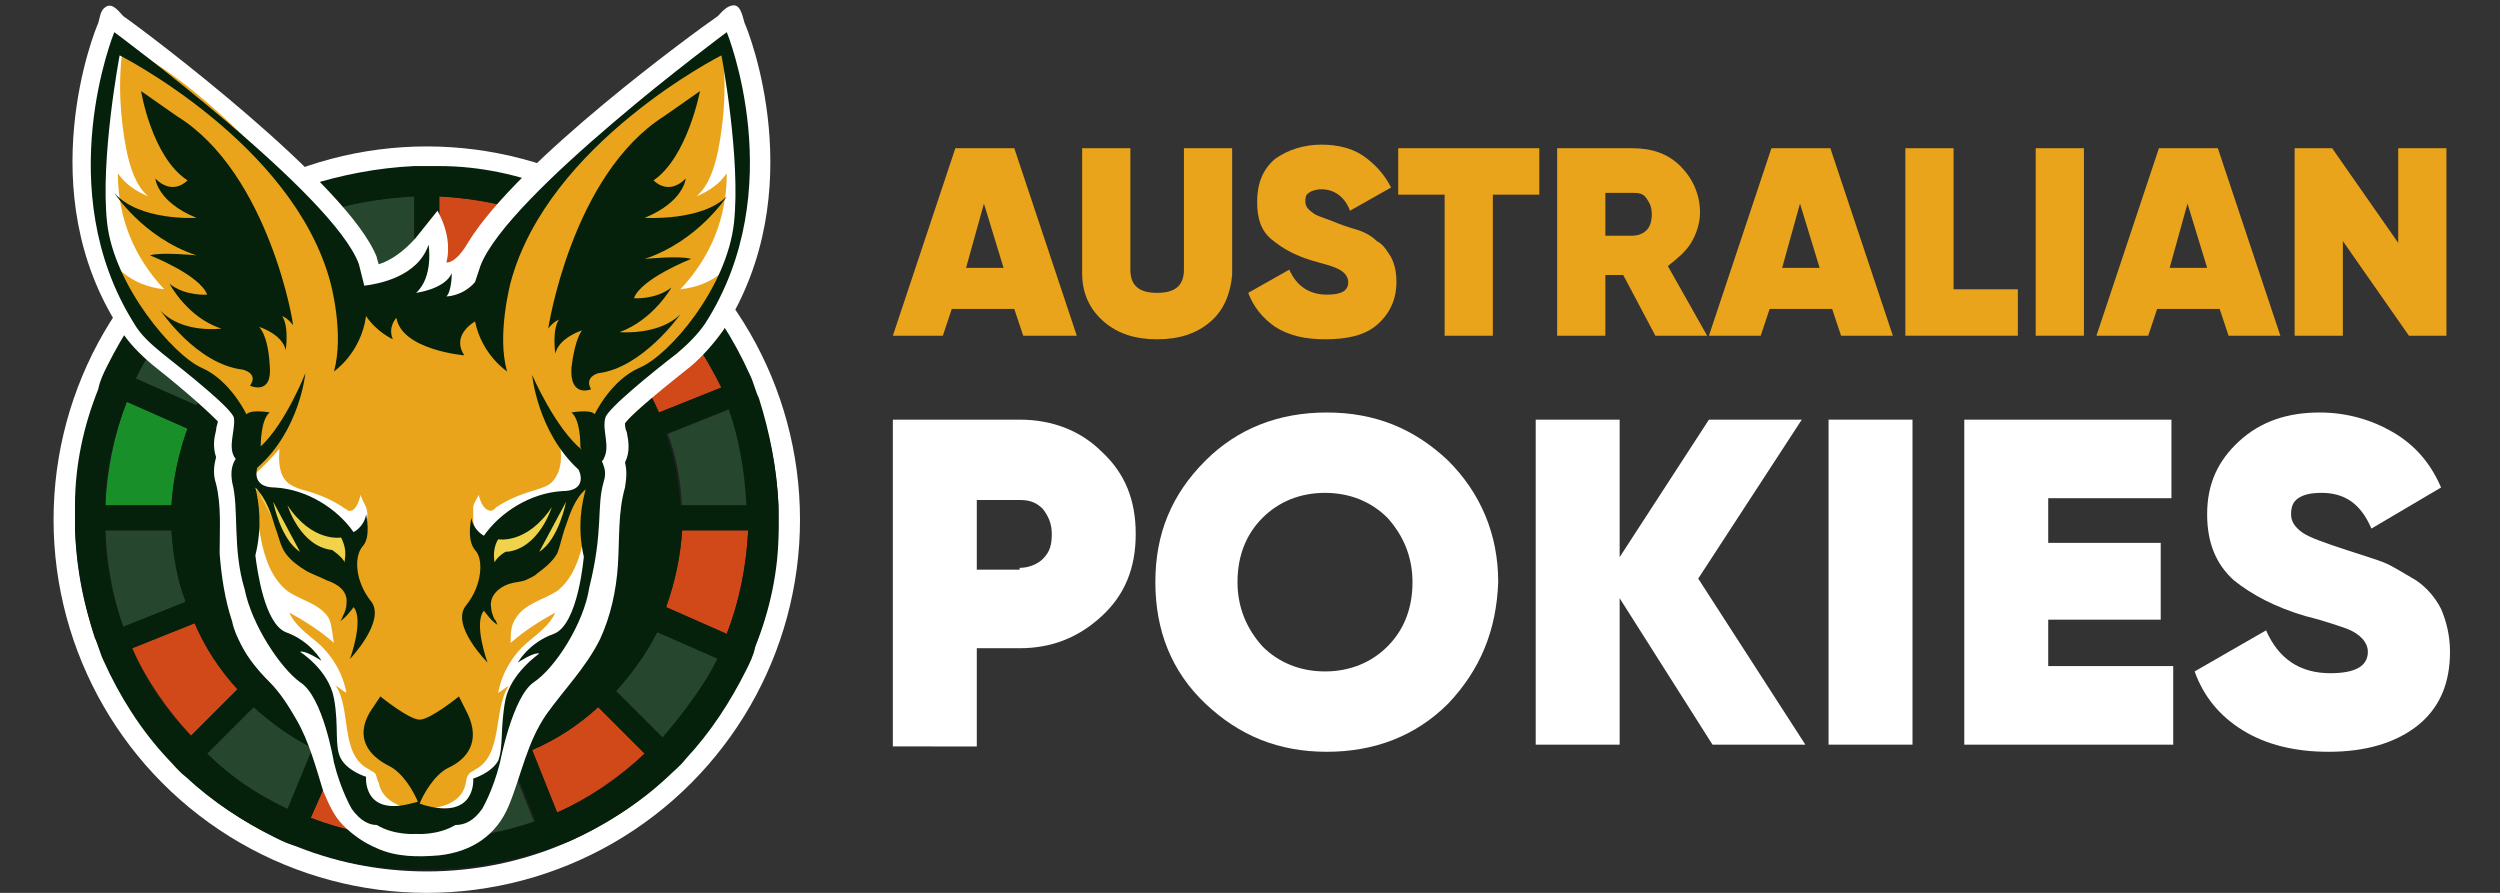 <?xml version="1.0" encoding="utf-8"?>
<!-- Generator: Adobe Illustrator 27.7.0, SVG Export Plug-In . SVG Version: 6.00 Build 0)  -->
<svg version="1.1" id="Layer_1" xmlns="http://www.w3.org/2000/svg" xmlns:xlink="http://www.w3.org/1999/xlink" x="0px" y="0px"
	 viewBox="0 0 140 50" style="enable-background:new 0 0 140 50;" xml:space="preserve">
<rect x="0" y="0" width="140" height="50" fill="#333333" stroke="none"/>
<style type="text/css">
	.st0{enable-background:new    ;}
	.st1{fill:#E9A41B;}
	.st2{fill:#FFFFFF;}
	.st3{fill:#222021;}
	.st4{fill:#D14919;}
	.st5{fill:#26472D;}
	.st6{fill:#57514F;}
	.st7{fill:#FF4B17;}
	.st8{fill:#198F2A;}
	.st9{fill:#05210B;}
	.st10{fill:#F0D34B;}
</style>
<g id="Layer_2_00000048480372848190702380000009913660035063387314_">
</g>
<g id="Layer_1_00000032639913250467073900000017806536604928955054_">
	<g>
		<g class="st0">
			<path class="st1" d="M57.3,18.8l-0.5-1.5h-3.5l-0.5,1.5H50l3.5-10.5h3.3l3.5,10.5H57.3z M54.1,15h2.1l-1.1-3.6L54.1,15z"/>
			<path class="st1" d="M67.8,18c-0.8,0.7-1.8,1-3,1c-1.2,0-2.2-0.3-3-1c-0.8-0.7-1.2-1.6-1.2-2.7V8.3h2.7v6.8
				c0,0.9,0.5,1.3,1.5,1.3c1,0,1.5-0.4,1.5-1.3V8.3h2.7v7.1C68.9,16.5,68.5,17.4,67.8,18z"/>
			<path class="st1" d="M74.2,19c-1.1,0-2-0.2-2.8-0.7c-0.7-0.5-1.2-1.1-1.5-1.9l2.3-1.3c0.4,0.9,1.1,1.4,2.1,1.4
				c0.8,0,1.2-0.2,1.2-0.7c0-0.3-0.2-0.6-0.7-0.8c-0.2-0.1-0.6-0.2-1.3-0.4c-1-0.3-1.7-0.7-2.3-1.2c-0.6-0.5-0.8-1.2-0.8-2.1
				c0-1,0.3-1.8,1-2.4C72.1,8.4,73,8.1,74,8.1c0.9,0,1.7,0.2,2.3,0.6s1.2,1,1.6,1.8l-2.3,1.3c-0.3-0.8-0.9-1.2-1.6-1.2
				c-0.3,0-0.6,0.1-0.7,0.2c-0.2,0.1-0.2,0.3-0.2,0.5c0,0.2,0.1,0.4,0.4,0.6c0.2,0.2,0.7,0.3,1.4,0.6c0.5,0.2,0.9,0.3,1.2,0.4
				c0.3,0.1,0.7,0.3,1,0.6c0.4,0.2,0.6,0.6,0.8,0.9c0.2,0.4,0.3,0.8,0.3,1.4c0,1-0.4,1.8-1.1,2.4C76.4,18.8,75.4,19,74.2,19z"/>
			<path class="st1" d="M86.2,8.3v2.6h-2.6v7.9h-2.7v-7.9h-2.6V8.3H86.2z"/>
			<path class="st1" d="M92.7,18.8l-1.8-3.4h-1v3.4h-2.7V8.3h4.2c1.1,0,2,0.3,2.7,1c0.7,0.7,1.1,1.6,1.1,2.6c0,0.6-0.2,1.2-0.5,1.7
				c-0.3,0.5-0.8,0.9-1.3,1.3l2.2,3.9H92.7z M89.9,10.8v2.4h1.5c0.3,0,0.6-0.1,0.8-0.3c0.2-0.2,0.3-0.5,0.3-0.9
				c0-0.4-0.1-0.6-0.3-0.9s-0.5-0.3-0.8-0.3H89.9z"/>
			<path class="st1" d="M103.1,18.8l-0.5-1.5h-3.5l-0.5,1.5h-2.9l3.5-10.5h3.3l3.5,10.5H103.1z M99.8,15h2.1l-1.1-3.6L99.8,15z"/>
			<path class="st1" d="M109.4,16.2h3.6v2.6h-6.3V8.3h2.7V16.2z"/>
			<path class="st1" d="M114,8.3h2.7v10.5H114V8.3z"/>
			<path class="st1" d="M124.8,18.8l-0.5-1.5h-3.5l-0.5,1.5h-2.9l3.5-10.5h3.3l3.5,10.5H124.8z M121.5,15h2.1l-1.1-3.6L121.5,15z"/>
			<path class="st1" d="M134.3,8.3h2.7v10.5h-2.1l-3.7-5.3v5.3h-2.7V8.3h2.1l3.7,5.3V8.3z"/>
		</g>
	</g>
	<g>
		<g class="st0">
			<path class="st2" d="M57.1,23.5c1.8,0,3.4,0.6,4.6,1.8c1.3,1.2,1.9,2.7,1.9,4.6c0,1.9-0.6,3.4-1.9,4.6c-1.3,1.2-2.8,1.8-4.6,1.8
				h-2.4v5.5H50V23.5H57.1z M57.1,31.8c0.5,0,1-0.2,1.3-0.5c0.4-0.4,0.5-0.8,0.5-1.4c0-0.6-0.2-1-0.5-1.4c-0.4-0.4-0.8-0.5-1.3-0.5
				h-2.4v3.9H57.1z"/>
			<path class="st2" d="M81.1,39.4c-1.8,1.8-4.1,2.7-6.8,2.7s-4.9-0.9-6.8-2.7s-2.8-4.1-2.8-6.8c0-2.7,0.9-4.9,2.8-6.8
				c1.8-1.8,4.1-2.7,6.8-2.7s4.9,0.9,6.8,2.7c1.8,1.8,2.8,4.1,2.8,6.8C83.8,35.3,82.9,37.5,81.1,39.4z M70.7,36.2
				c0.9,0.9,2.1,1.4,3.5,1.4c1.4,0,2.6-0.5,3.5-1.4c0.9-0.9,1.4-2.1,1.4-3.6c0-1.4-0.5-2.6-1.4-3.6c-0.9-0.9-2.1-1.4-3.5-1.4
				c-1.4,0-2.6,0.5-3.5,1.4c-0.9,0.9-1.4,2.1-1.4,3.6C69.3,34,69.8,35.2,70.7,36.2z"/>
			<path class="st2" d="M101.1,41.7h-5.2l-5.2-8.2v8.2H86V23.5h4.7v7.7l5-7.7h5.2l-5.8,8.9L101.1,41.7z"/>
			<path class="st2" d="M102.4,23.5h4.7v18.2h-4.7V23.5z"/>
			<path class="st2" d="M114.6,37.3h7.1v4.4H110V23.5h11.6v4.4h-6.9v2.5h6.3v4.3h-6.3V37.3z"/>
			<path class="st2" d="M130.4,42.1c-1.9,0-3.5-0.4-4.8-1.2c-1.3-0.8-2.2-1.9-2.7-3.3l4-2.3c0.7,1.6,1.9,2.4,3.6,2.4
				c1.4,0,2.1-0.4,2.1-1.2c0-0.5-0.4-1-1.2-1.3c-0.3-0.1-1.1-0.4-2.3-0.7c-1.7-0.5-3-1.2-4-2c-1-0.9-1.5-2.1-1.5-3.7
				c0-1.7,0.6-3,1.8-4.1s2.7-1.6,4.5-1.6c1.5,0,2.9,0.4,4.1,1.1c1.2,0.7,2.1,1.7,2.7,3.1l-3.9,2.3c-0.6-1.4-1.5-2-2.8-2
				c-0.6,0-1,0.1-1.3,0.3c-0.3,0.2-0.4,0.5-0.4,0.9c0,0.4,0.2,0.7,0.6,1c0.4,0.3,1.3,0.6,2.5,1c0.9,0.3,1.6,0.5,2.1,0.7
				c0.5,0.2,1.1,0.6,1.8,1c0.6,0.4,1.1,1,1.4,1.6c0.3,0.7,0.5,1.5,0.5,2.4c0,1.8-0.6,3.2-1.9,4.2C134.1,41.6,132.5,42.1,130.4,42.1z
				"/>
		</g>
	</g>
	<g>
		<g>
			<g>
				<circle class="st2" cx="23.9" cy="29.1" r="20.9"/>
			</g>
			<g>
				<circle class="st3" cx="23.9" cy="29.1" r="19.7"/>
			</g>
			<g>
				<g>
					<g>
						<path class="st4" d="M30.4,12.2l-1.5,3.4c-1.4-0.5-2.8-0.8-4.3-0.9V11C26.6,11.1,28.6,11.5,30.4,12.2z"/>
					</g>
					<g>
						<path class="st5" d="M41.9,28.3h-3.7c-0.1-1.4-0.3-2.7-0.8-4l3.5-1.4C41.5,24.7,41.8,26.5,41.9,28.3z"/>
					</g>
					<g>
						<path class="st6" d="M36.1,15.8l-2.6,2.6c-1-0.9-2.1-1.7-3.3-2.3l1.5-3.4C33.3,13.5,34.8,14.6,36.1,15.8z"/>
					</g>
					<g>
						<path class="st5" d="M23.2,11v3.7c-1.4,0.1-2.7,0.3-4,0.8L17.8,12C19.5,11.4,21.3,11.1,23.2,11z"/>
					</g>
					<g>
						<path class="st5" d="M13.3,19.4c-0.9,1-1.7,2.1-2.3,3.3l-3.4-1.5c0.8-1.7,1.8-3.2,3.1-4.5L13.3,19.4z"/>
					</g>
					<g>
						<path class="st5" d="M10.4,33.7l-3.5,1.4c-0.6-1.7-0.9-3.5-1-5.4h3.7C9.7,31.1,9.9,32.4,10.4,33.7z"/>
					</g>
					<g>
						<path class="st5" d="M17.6,41.9l-1.5,3.4c-1.7-0.8-3.2-1.8-4.5-3.1l2.6-2.6l0,0C15.3,40.5,16.4,41.3,17.6,41.9z"/>
					</g>
					<g>
						<path class="st5" d="M29.9,46c-1.7,0.6-3.5,0.9-5.4,1v-3.7c1.4-0.1,2.7-0.3,4-0.8L29.9,46z"/>
					</g>
					<g>
						<path class="st5" d="M40.2,36.8c-0.8,1.7-1.8,3.2-3.1,4.5l-2.6-2.6c0.9-1,1.7-2.1,2.3-3.3L40.2,36.8z"/>
					</g>
					<g>
						<path class="st7" d="M18,16c-1.4,0.6-2.6,1.4-3.7,2.4l-2.6-2.6c1.4-1.3,3.1-2.5,4.9-3.3L18,16z"/>
					</g>
					<g>
						<path class="st8" d="M10.5,24c-0.5,1.4-0.8,2.8-0.9,4.3H5.9c0.1-2,0.5-4,1.2-5.8L10.5,24z"/>
					</g>
					<g>
						<path class="st4" d="M13.3,38.6l-2.6,2.6c-1.3-1.4-2.5-3.1-3.3-4.9l3.5-1.4C11.5,36.3,12.3,37.5,13.3,38.6z"/>
					</g>
					<g>
						<path class="st4" d="M23.2,43.3V47c-2-0.1-4-0.5-5.8-1.2l1.5-3.4C20.2,42.9,21.7,43.2,23.2,43.3z"/>
					</g>
					<g>
						<path class="st4" d="M36.1,42.2c-1.4,1.3-3.1,2.5-4.9,3.3L29.8,42c1.4-0.6,2.6-1.4,3.7-2.4L36.1,42.2z"/>
					</g>
					<g>
						<path class="st4" d="M41.9,29.7c-0.1,2-0.5,4-1.2,5.8L37.3,34c0.5-1.4,0.8-2.8,0.9-4.3H41.9z"/>
					</g>
					<g>
						<path class="st4" d="M40.4,21.7l-3.5,1.4c-0.6-1.4-1.4-2.6-2.4-3.7l2.6-2.6C38.4,18.2,39.5,19.9,40.4,21.7z"/>
					</g>
					<g>
						<path class="st9" d="M43.6,28.3c-0.1-2.1-0.5-4.1-1.1-6c-0.2-0.4-0.3-0.9-0.5-1.3c-0.9-2-2.1-3.9-3.6-5.5
							c-0.3-0.3-0.6-0.7-1-1c-1.5-1.4-3.2-2.5-5-3.4l0,0c-0.4-0.2-0.8-0.4-1.3-0.5c-2-0.8-4.2-1.3-6.5-1.3c-0.2,0-0.5,0-0.7,0
							s-0.4,0-0.7,0c-2.1,0.1-4.1,0.5-6,1.1c-0.4,0.1-0.9,0.3-1.3,0.5c-2,0.9-3.9,2.1-5.5,3.6c-0.3,0.3-0.7,0.6-1,1
							C8,17,6.9,18.7,6,20.5c-0.2,0.4-0.4,0.8-0.5,1.3l0,0c-0.8,2-1.3,4.2-1.3,6.5c0,0.2,0,0.5,0,0.7s0,0.5,0,0.7
							c0.1,2.1,0.5,4.1,1.1,6c0.2,0.4,0.3,0.9,0.5,1.3c0.9,2,2.1,3.9,3.6,5.5c0.3,0.3,0.6,0.7,1,1c1.5,1.4,3.2,2.5,5,3.4
							c0.4,0.2,0.8,0.4,1.3,0.5c2,0.8,4.2,1.3,6.5,1.3c0.2,0,0.4,0,0.7,0s0.5,0,0.7,0c2.1-0.1,4.1-0.5,6-1.1
							c0.4-0.2,0.8-0.3,1.3-0.5l0,0c2-0.9,3.9-2.1,5.5-3.6c0.3-0.3,0.7-0.6,1-1c1.4-1.5,2.5-3.2,3.4-5c0.2-0.4,0.4-0.8,0.5-1.3
							c0.8-2,1.3-4.2,1.3-6.5c0-0.2,0-0.5,0-0.7C43.6,28.8,43.6,28.6,43.6,28.3z M16.6,12.5L18,16c-1.4,0.6-2.6,1.4-3.7,2.4
							l-2.6-2.6C13.1,14.5,14.7,13.4,16.6,12.5z M10.7,16.8l2.6,2.6c-0.9,1-1.7,2.1-2.3,3.3l-3.4-1.5C8.4,19.6,9.4,18.1,10.7,16.8z
							 M7.1,22.5l3.4,1.5c-0.5,1.4-0.8,2.8-0.9,4.3H5.9C5.9,26.3,6.4,24.3,7.1,22.5z M5.9,29.7h3.7c0.1,1.4,0.3,2.7,0.8,4l-3.5,1.4
							C6.3,33.4,5.9,31.6,5.9,29.7z M7.4,36.3l3.5-1.4c0.6,1.4,1.4,2.6,2.4,3.7l-2.6,2.6C9.3,39.8,8.2,38.2,7.4,36.3z M16.1,45.3
							c-1.7-0.8-3.2-1.8-4.5-3.1l2.6-2.6l0,0c1,0.9,2.1,1.7,3.3,2.3L16.1,45.3z M23.2,47c-2-0.1-4-0.5-5.8-1.2l1.5-3.4
							c1.4,0.5,2.8,0.8,4.3,0.9V47z M23.2,14.7c-1.4,0.1-2.7,0.3-4,0.8L17.8,12c1.7-0.6,3.5-0.9,5.4-1C23.2,11,23.2,14.7,23.2,14.7z
							 M40.4,21.7l-3.5,1.4c-0.6-1.4-1.4-2.6-2.4-3.7l2.6-2.6C38.4,18.2,39.5,19.9,40.4,21.7z M31.6,12.7c1.7,0.8,3.2,1.8,4.5,3.1
							l-2.6,2.6c-1-0.9-2.1-1.7-3.3-2.3L31.6,12.7z M24.6,11c2,0.1,4,0.5,5.8,1.2l-1.5,3.4c-1.4-0.5-2.8-0.8-4.3-0.9
							C24.6,14.7,24.6,11,24.6,11z M24.6,47v-3.7c1.4-0.1,2.7-0.3,4-0.8L30,46C28.2,46.6,26.4,47,24.6,47z M31.2,45.5L29.8,42
							c1.4-0.6,2.6-1.4,3.7-2.4l2.6,2.6C34.7,43.6,33,44.7,31.2,45.5z M37.1,41.3l-2.6-2.6c0.9-1,1.7-2.1,2.3-3.3l3.4,1.5
							C39.4,38.4,38.3,39.9,37.1,41.3z M40.7,35.5L37.3,34c0.5-1.4,0.8-2.8,0.9-4.3h3.7C41.8,31.7,41.4,33.7,40.7,35.5z M38.1,28.3
							c-0.1-1.4-0.3-2.7-0.8-4l3.5-1.4c0.6,1.7,0.9,3.5,1,5.4H38.1z"/>
					</g>
				</g>
			</g>
		</g>
		<g>
			<path class="st2" d="M12.1,27.1c-0.2-0.6-0.1-1.1,0-1.5c-0.2-0.6-0.1-1.1,0-1.5c0-0.2,0.1-0.4,0.1-0.5c-0.3-0.3-1.3-1.3-3.7-3.2
				c-0.7-0.6-1.3-1.2-1.8-2c-5-7.7-1.4-16.7-1.2-17.1C5.6,1,5.6,0.6,5.9,0.4c0.4-0.3,0.8,0.3,1,0.5c1.3,0.9,12.6,9.4,14.2,13.5
				c0,0.1,0.1,0.3,0.1,0.4c0.7-0.2,1.5-0.8,2.1-1.5l1.2-1.5c0.6,1.1,0.7,2.1,0.5,2.9c0,0,0.5,0.1,1.2-1.1C29,9,38.9,1.8,40.2,0.9
				c0.2-0.2,0.5-0.6,0.9-0.6s0.5,0.7,0.6,1c0.2,0.4,3.8,9.4-1.2,17.2c-0.5,0.7-1.1,1.4-1.8,2c-2.4,1.9-3.4,2.8-3.7,3.2
				c0,0.1,0,0.3,0.1,0.5c0.1,0.5,0.2,1.1-0.1,1.7c0.1,0.4,0.1,0.8,0,1.4c-0.4,1.4-0.3,2.9-0.4,4.4c-0.1,1.4-0.4,2.8-1,4.1
				c-0.8,1.6-2,2.8-3,4.2c-1.1,1.6-1.4,3.4-2.1,5.1c-0.7,1.7-2.1,2.6-3.9,2.8c-1.2,0.1-2.4,0.1-3.5-0.4c-0.7-0.3-1.3-0.7-1.9-1.3
				c-0.5-0.5-0.8-1.2-1.1-1.9c-0.4-1.3-0.8-2.8-1.5-4c-0.4-0.7-0.9-1.5-1.5-2.1s-1.2-1.3-1.6-2.1c-0.2-0.4-0.4-0.8-0.5-1.3
				c-0.4-1.2-0.6-2.5-0.7-3.8C12.3,29.6,12.4,28.3,12.1,27.1z"/>
		</g>
		<g>
			<path class="st1" d="M40.4,2.5c-3.3,1.7-6,4.3-8.6,7c-0.7,0.7-1.4,1.4-2,2.2c-1.2,1.6-1.9,3.6-1.9,5.6c-0.1,2,0.5,4,1.6,5.7
				c0-0.4,0-0.7,0-1.1c0.9,1.8,2.2,3.5,3.7,4.8c0.2-1,0.2-2-0.1-3c0.1,0.1,0.2,0.3,0.2,0.4c0.4-1,1.2-1.9,2-2.6s1.8-1.3,2.6-2.1
				c1.2-1.1,2.1-2.6,2.6-4.2c-0.7,0.6-1.5,0.9-2.4,1c1.7-1.8,2.6-4,2.6-6.5c-0.4,0.6-1,1-1.7,1.3c0.7-0.6,1-1.6,1.2-2.5
				C40.6,6.5,40.7,4.5,40.4,2.5"/>
		</g>
		<g>
			<path class="st1" d="M6.9,2.5c3.3,1.7,6,4.3,8.6,7c0.7,0.7,1.4,1.4,2,2.2c1.2,1.6,1.9,3.6,1.9,5.6c0.1,2-0.5,4-1.6,5.7
				c0-0.4,0-0.7,0-1.1c-0.9,1.8-2.2,3.5-3.7,4.8c-0.2-1-0.2-2,0.1-3C14.1,23.8,14,24,14,24.1c-0.4-1-1.2-1.9-2-2.6s-1.8-1.3-2.6-2.1
				c-1.2-1.1-2.1-2.6-2.6-4.2c0.7,0.6,1.5,0.9,2.4,1c-1.7-1.8-2.6-4-2.6-6.5c0.4,0.6,1,1,1.7,1.3c-0.7-0.6-1-1.6-1.2-2.5
				C6.7,6.5,6.6,4.5,6.9,2.5"/>
		</g>
		<g>
			<path class="st1" d="M31.1,28.3c-0.7,0.3-1.4,0.5-2.1,0.8s-1.3,0.8-1.7,1.5c-0.4-0.5-0.7-0.8-0.8-1.4c0-0.3,0-0.6,0-0.8
				c0-0.2,0.3-0.6,0.3-0.7c0.1,0.4,0.3,0.9,0.7,0.9c0.1,0,0.2-0.1,0.3-0.2c0.6-0.4,1.3-0.7,2-0.9c0.3-0.1,0.7-0.2,1-0.4
				c0.7-0.6,0.7-1.6,0.5-2.5c0.3,0.3,0.7,0.6,1,0.8c-1.9-2.8-3.6-5.7-5.2-8.6c-0.4,0.3-0.7,0.7-1.1,1.1c-0.1,0.1-0.3,0.3-0.4,0.5
				c-0.1-0.4-0.2-0.8-0.4-1.2c-0.4,0.7-1,1.3-1.7,1.7c-0.7-0.4-1.3-1-1.7-1.7c-0.2,0.4-0.3,0.8-0.4,1.2c-0.1-0.2-0.3-0.3-0.4-0.5
				c-0.3-0.4-0.7-0.8-1.1-1.1c-1.6,2.9-3.4,5.8-5.2,8.6c0.3-0.3,0.7-0.6,1-0.8c-0.1,0.9-0.2,2,0.5,2.5c0.3,0.2,0.6,0.3,1,0.4
				c0.7,0.2,1.4,0.5,2,0.9c0.1,0.1,0.2,0.1,0.3,0.2c0.4,0.1,0.6-0.5,0.7-0.9c0,0.1,0.2,0.5,0.3,0.7c0.1,0.3,0.1,0.6,0,0.8
				c-0.1,0.6-0.4,0.9-0.8,1.4c-0.3-0.7-1-1.2-1.7-1.5s-1.4-0.5-2.1-0.8c-0.9-0.4-1.6-0.9-2.3-1.5c0.6,1,0.8,2.2,1,3.3
				c0.2,1.1,0.6,2.3,1.5,3c0.7,0.5,1.8,0.7,2.3,1.5c0.2,0.4,0.2,0.9,0.3,1.4c-0.8-0.7-1.6-1.2-2.5-1.7c0.3,0.7,1,1.2,1.6,1.7
				c0.8,0.7,1.4,1.7,1.6,2.8c-0.2-0.1-0.4-0.3-0.6-0.4c0.9,1.3,0.2,3.9,1.9,4.7c0.1,0.1,0.2,0.1,0.3,0.2c0.1,0.1,0.1,0.4,0.2,0.5
				c0.2,1.2,1.6,1.6,2.7,1.5c1-0.1,2-0.4,2.2-1.5c0-0.2,0.1-0.4,0.2-0.5s0.2-0.1,0.3-0.2c1.6-0.8,1-3.4,1.9-4.7
				c-0.2,0.1-0.4,0.3-0.6,0.4c0.2-1.1,0.8-2.1,1.6-2.8c0.6-0.5,1.3-1,1.6-1.7c-0.9,0.5-1.7,1-2.5,1.7c0-0.5,0-1,0.3-1.4
				c0.5-0.8,1.5-1,2.3-1.5c0.9-0.7,1.3-1.9,1.5-3s0.3-2.3,1-3.3C32.7,27.4,32,27.9,31.1,28.3z"/>
		</g>
		<g>
			<path class="st10" d="M27.4,30.8c0-0.3,0.1-0.7,0.4-0.9c0.2-0.2,0.4-0.2,0.7-0.3c0.6-0.3,1.1-0.7,1.6-1.1
				c0.4-0.3,0.8-0.5,1.2-0.7c-0.1,0.3-0.2,0.5-0.1,0.8c0.2-0.3,0.5-0.5,0.7-0.8c0.1,0.2,0,0.4,0,0.6c-0.3,1-0.7,2.2-1.5,2.8
				c-0.5,0.4-1.2,0.5-1.8,0.6c-0.2,0-0.5,0.1-0.8,0s-0.2-0.1-0.2-0.4C27.5,31.2,27.4,31,27.4,30.8z"/>
		</g>
		<g>
			<path class="st10" d="M19.7,31.1c0-0.5,0-1-0.4-1.4c-0.2-0.2-0.4-0.3-0.6-0.4c-0.8-0.4-1.5-0.7-2.3-1.1c-0.4-0.2-0.8-0.3-1.2-0.5
				c-0.2-0.1-0.4-0.3-0.7-0.2c0.2,0.6,0.5,1,0.8,1.6c0.3,0.5,0.3,1,0.5,1.4c0.1,0.4,0.6,0.6,1,0.7c0.5,0.2,1.1,0.4,1.7,0.6
				c0.2,0.1,0.4,0.1,0.7,0.1C19.7,31.8,19.7,31.5,19.7,31.1z"/>
		</g>
		<g>
			<g>
				<g>
					<path class="st9" d="M40.7,1.8c0,0-12.3,9.1-13.8,13.1c-0.1,0.3-0.2,0.6-0.3,0.9c-0.7,0.8-1.6,0.8-1.6,0.8
						c0.3-0.3,0.3-1.3,0.3-1.3c-0.4,0.9-2,1.1-2,1.1c1-0.9,0.7-2.7,0.7-2.7c-0.6,1.8-2.8,2.2-3.6,2.3c-0.1-0.4-0.2-0.8-0.3-1.2
						c-1.4-3.9-13.7-13-13.7-13s-3.6,8.8,1.1,16.3c0.4,0.7,1,1.2,1.6,1.7c1.4,1.1,3.9,3.1,4,3.6c0.1,0.7-0.4,1.7,0.1,2.3l0,0
						C13,26,12.9,26.4,13,27c0.4,1.5,0,3.7,0.7,6c0.4,2,2,4.4,3.1,5.2c1.3,0.8,1.9,4.5,1.9,4.5c0.4,1.6,1,2.6,1,2.6
						c0.5,0.7,1,0.9,1.4,0.9c1,0.6,2.2,0.5,2.2,0.5s1.2,0.1,2.2-0.5c0.5,0,1-0.2,1.5-0.9c0,0,0.6-1,1-2.6c0,0,0.7-3.7,1.9-4.5
						c1.2-0.8,2.8-3.3,3.1-5.3c0.8-3.2,0.4-4.5,0.8-5.9c0.2-0.6,0-0.9-0.1-1.2c0,0,0.1,0,0.1-0.1c0.4-0.7-0.1-1.6,0.1-2.3
						c0.1-0.5,2.7-2.6,4-3.6c0.6-0.5,1.2-1.1,1.6-1.7C44.3,10.6,40.7,1.8,40.7,1.8z M35.8,20.6c-1.6,0.7-2.5,2.6-2.5,2.6
						c-0.2-0.3-1.3-0.1-1.3-0.1c0.5,0.4,0.5,1.7,0.5,1.9c0,0,0,0.1,0.1,0.2C31.1,24,29.8,21,29.8,21s0.3,3.2,2.6,5.3
						c0.2,0.4,0.3,1.2-0.9,1.2c-1.8,0.1-3.5,1.2-4.4,2.5c0,0-0.6-0.3-0.7-1c0,0-0.3,1.2,0.2,1.8c0.5,0.5,0.4,2-0.5,3.1
						s1.2,3.2,1.2,3.2s-0.8-2.2-0.2-2.9c0,0,0.5,0.7,0.8,0.8c-0.1,0-0.1-0.3-0.2-0.3c-0.1-0.2-0.2-0.5-0.2-0.7
						c-0.1-0.6,0.4-1.1,1-1.3c0.3-0.1,0.6-0.1,0.9-0.2c0.2-0.1,0.5-0.2,0.7-0.4c0.4-0.3,0.8-0.6,1.1-1.1c0.2-0.5,0.3-1.1,0.5-1.6
						c0.2-0.6,0.5-1.5,1.1-2c-0.2,0.7-0.5,2.1-0.1,3.8v-0.1c0,0-0.3,3.9-1.7,4.4c-1.4,0.5-2,1.6-2,1.6s0.9-0.6,1.2-0.5
						c0,0-1.6,1.1-1.9,2.6c-0.3,1.6-0.1,2.6-0.4,3.4c-0.4,0.7-1.4,1-1.4,1s0.2,2.3-2.7,1.5L23.5,45c0.2-0.5,0.8-1.6,1.6-2
						c1.1-0.5,1.8-1.5,1.1-3l-0.5-1c0,0-1.6,1.3-2.2,1.3S21.3,39,21.3,39l-0.6,0.9c-0.8,1.4-0.1,2.4,1.1,3c0.8,0.4,1.4,1.5,1.6,2
						L23,45c-2.7,0.7-2.5-1.5-2.5-1.5s-1-0.3-1.4-1s-0.1-1.8-0.4-3.4c-0.3-1.6-1.9-2.6-1.9-2.6C17.1,36.4,18,37,18,37
						s-0.6-1.1-2-1.6c-1.2-0.5-1.6-3.5-1.7-4.3c0.4-1.6,0.2-3,0-3.8c0.6,0.6,0.9,1.5,1.1,2.2c0.2,0.5,0.3,1.1,0.6,1.5s0.7,0.7,1.2,1
						c0.4,0.2,0.7,0.3,1.1,0.5c0.6,0.2,1.2,0.6,1.1,1.3c0,0.3-0.1,0.5-0.2,0.7c0,0-0.1,0.3-0.2,0.3c0.3-0.1,0.8-0.8,0.8-0.8
						c0.6,0.7-0.2,2.9-0.2,2.9s2-2.1,1.2-3.2c-0.9-1.1-1-2.5-0.5-3.1c0.5-0.5,0.2-1.8,0.2-1.8c-0.1,0.7-0.7,1-0.7,1
						c-0.9-1.3-2.6-2.4-4.4-2.5c-1.1,0-1.1-0.7-1-1.1c2.4-2.1,2.7-5.3,2.7-5.3S16,23.7,14.6,25l0,0c0-0.1,0-1.5,0.5-1.9
						c0,0-1-0.2-1.3,0.1c0,0-0.9-1.9-2.5-2.6S6.4,16,6,12.5C5.6,8.9,6.7,3.1,6.7,3.1S16.4,8,18.5,15.8c0,0,0.8,2.9,0.2,5
						c0,0,1.5-1,1.8-3.1C21.1,18.6,22,19,22,19c-0.3-0.7,0.2-1.2,0.2-1.2c0.3,1.8,3.8,2.1,3.8,2.1c-0.6-0.9,0.1-1.6,0.6-1.9
						c0.4,1.9,1.8,2.8,1.8,2.8c-0.6-2,0.2-5,0.2-5C30.7,8,40.4,3.1,40.4,3.1s1.1,5.8,0.7,9.4S37.5,19.9,35.8,20.6z M27.7,31.5
						L27.7,31.5c-0.1-0.5,0-1,0.2-1.3c0,0,1.6,0.3,3-1.8c0,0-0.7,2.3-2.5,2.5C28.4,30.8,27.8,31.2,27.7,31.5z M30.2,30.9l1.5-2.8
						C31.7,28.1,31.3,30.2,30.2,30.9z M18.6,30.8c-1.8-0.2-2.5-2.5-2.5-2.5c1.4,2.1,3,1.8,3,1.8c0.2,0.4,0.3,0.8,0.2,1.3v0.1
						C19.2,31.2,18.6,30.8,18.6,30.8z M16.8,30.9c-1.1-0.7-1.5-2.8-1.5-2.8L16.8,30.9z"/>
				</g>
				<g>
					<path class="st9" d="M36.1,12.2c2.2-0.9,2.3-2.2,2.3-2.2c-1,1-1.8,0.1-1.8,0.1c1.9-1.3,2.6-5,2.6-5l-2,1.4
						c-5.2,3.3-6.5,11.9-6.5,11.9c0.3-0.4,0.6-0.5,0.6-0.5c-0.4,0.6-0.2,1.9-0.2,1.9c0.2-0.9,1.5-1.3,1.5-1.3s-0.4,0.4-0.6,2.1
						c-0.1,1.7,1.1,1.2,1.1,1.2c-0.4-0.7,0.4-0.9,0.4-0.9c2.5-0.3,4.6-3.3,4.6-3.3c-1.2,1.2-3.4,1-3.4,1c1.9-0.7,2.9-2.5,2.9-2.5
						c-0.9,0.7-2.1,0.6-2.1,0.6c0.4-1.1,3.2-2.2,3.2-2.2c-0.6-0.2-2.6,0-2.6,0c3-1,4.6-3.5,4.6-3.5C39.3,12.4,36.1,12.2,36.1,12.2z"
						/>
				</g>
				<g>
					<path class="st9" d="M9.9,6.5l-2-1.4c0,0,0.6,3.7,2.6,5c0,0-0.8,0.9-1.8-0.1c0,0,0.1,1.3,2.3,2.2c0,0-3.2,0.2-4.6-1.4
						c0,0,1.6,2.5,4.6,3.5c0,0-2-0.2-2.6,0c0,0,2.8,1.1,3.2,2.2c0,0-1.2,0.1-2.1-0.6c0,0,1,1.9,2.9,2.5c0,0-2.2,0.3-3.4-1
						c0,0,2,3,4.6,3.3c0,0,0.9,0.2,0.4,0.9c0,0,1.3,0.6,1.1-1.2c-0.1-1.7-0.6-2.1-0.6-2.1s1.3,0.4,1.5,1.3c0,0,0.2-1.3-0.2-1.9
						c0,0,0.3,0.1,0.6,0.5C16.5,18.4,15.1,9.7,9.9,6.5z"/>
				</g>
			</g>
		</g>
	</g>
</g>
</svg>
